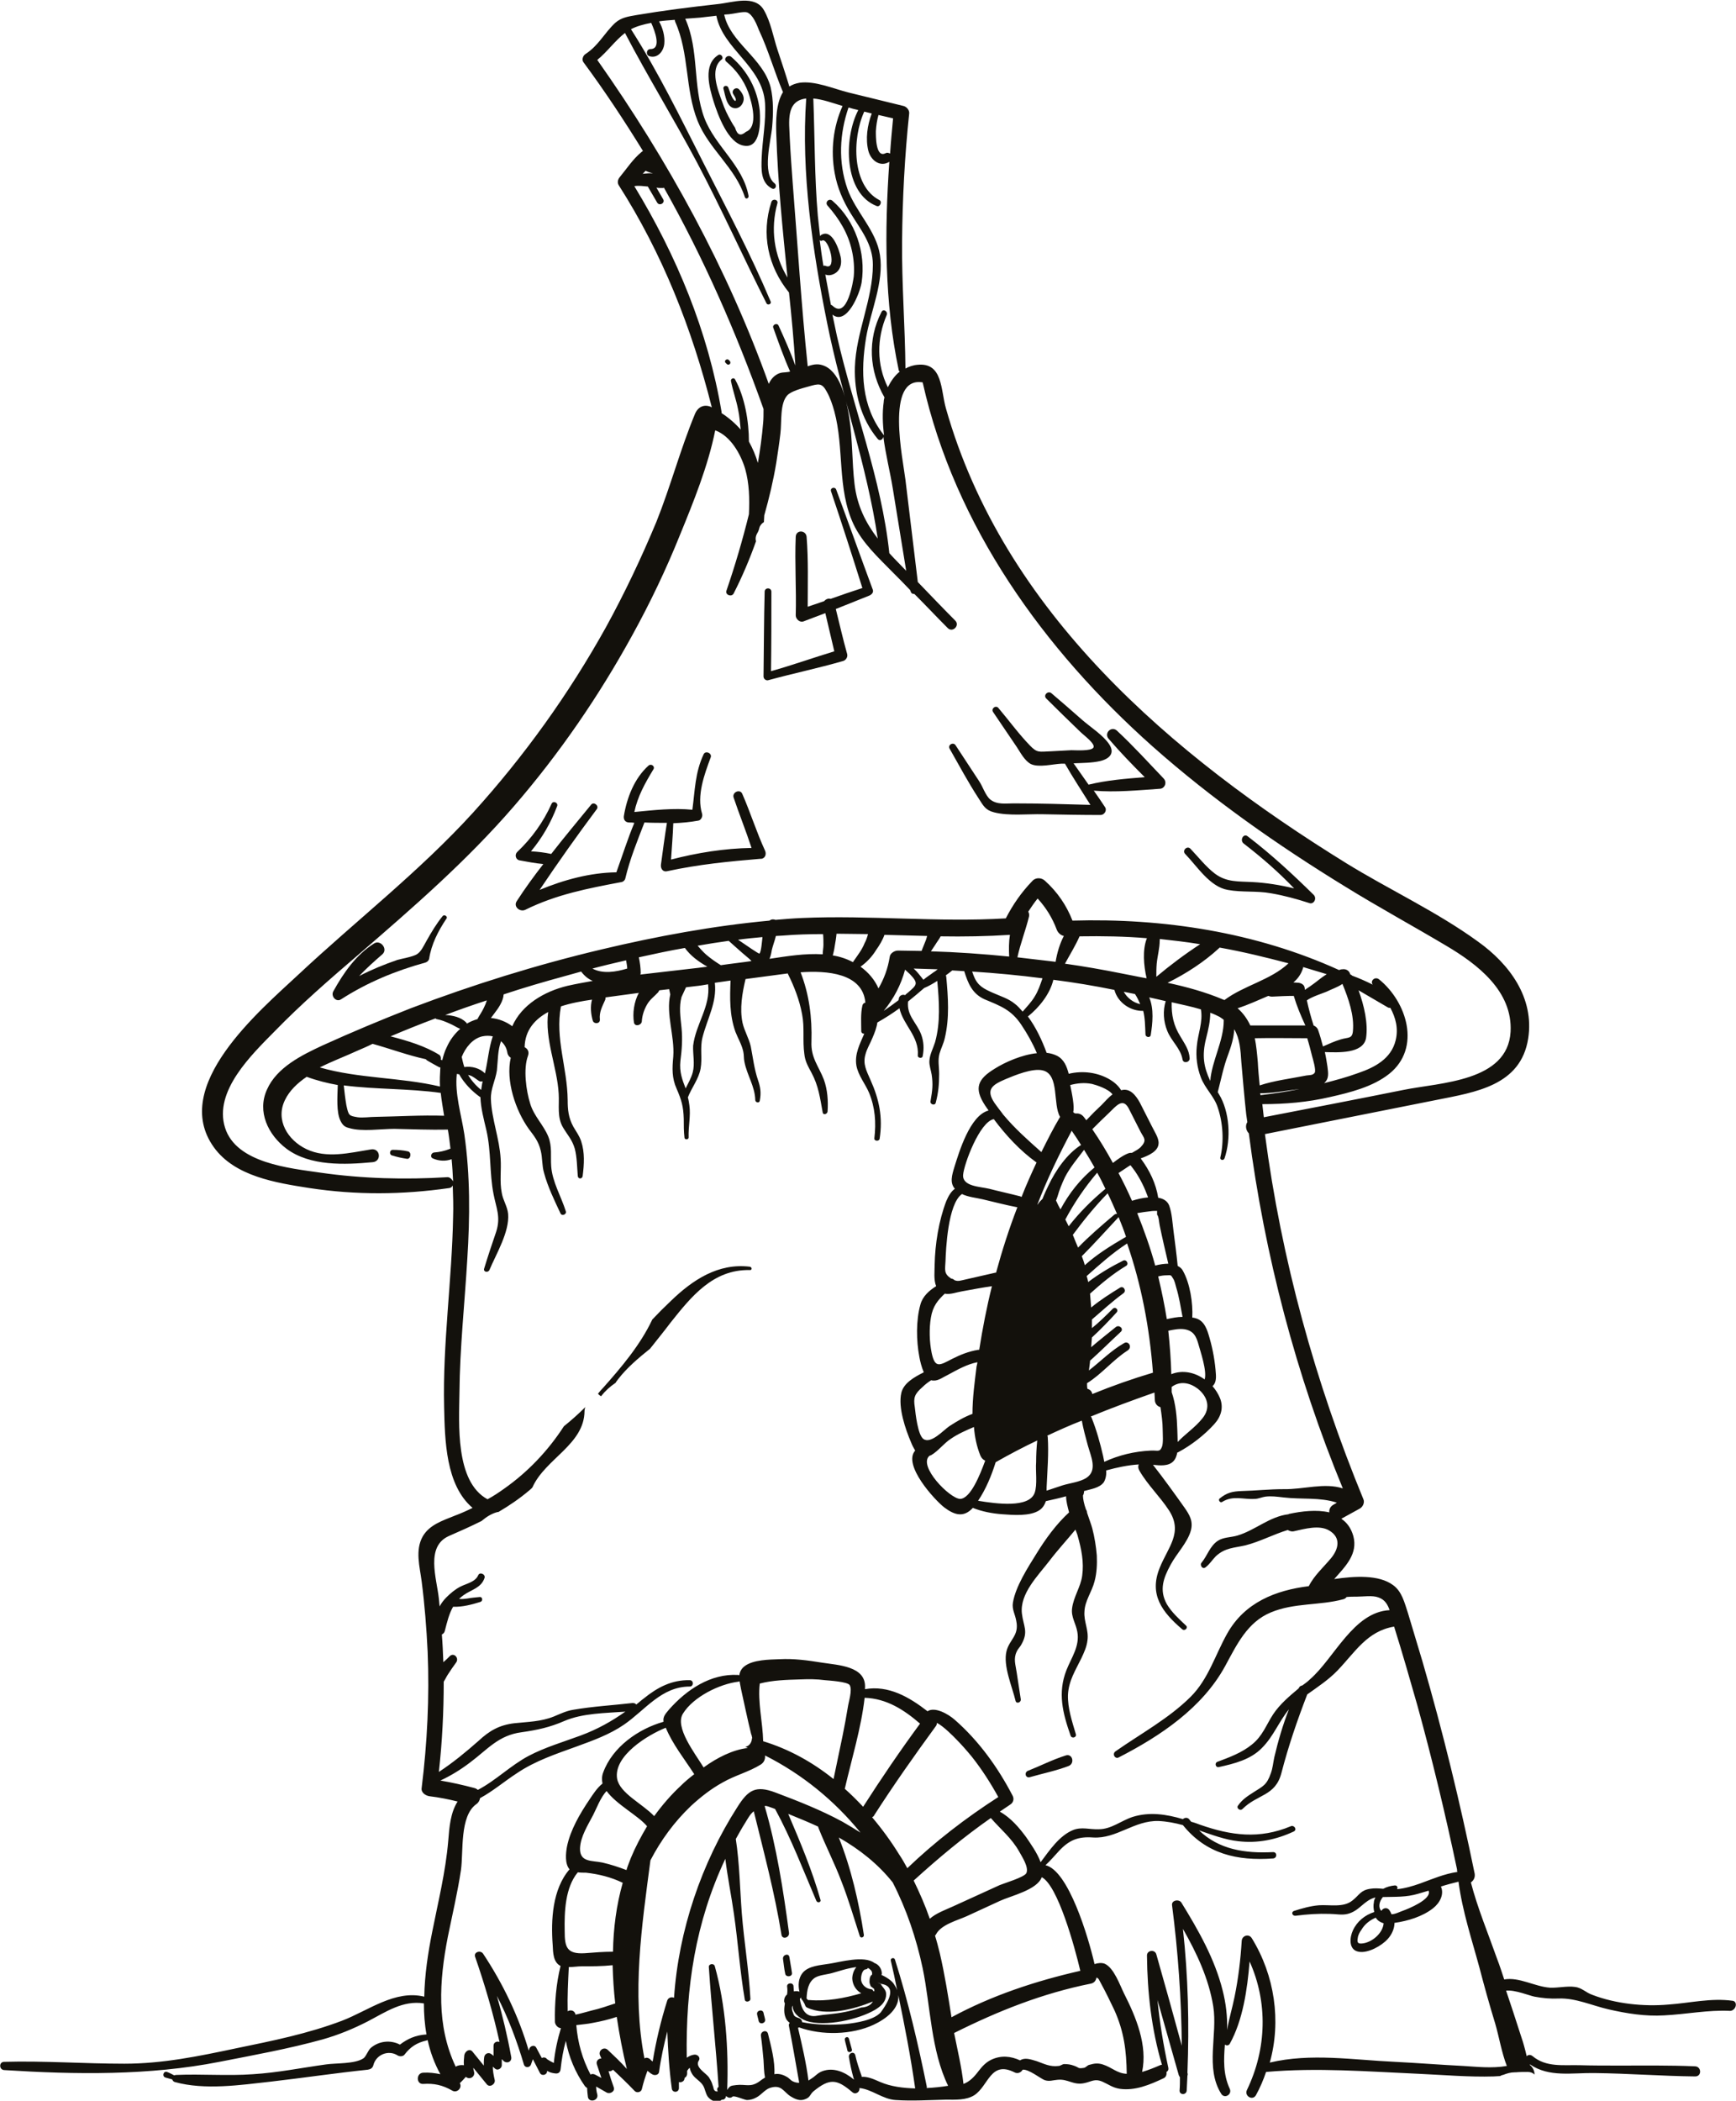 <svg xmlns="http://www.w3.org/2000/svg" viewBox="0 0 463.6 560.9"><path fill="#13110C" d="M200.2 338.2c-8.4-1-15.2 3.5-21 9.1-1.7 1.6-3.4 3.3-5 5-3.2 6.8-8.3 12.8-13.1 18.2-.5.5-1 1.1-1.4 1.6.2.3.5.5.8.7 1.1-1.4 2.4-2.6 3.9-3.6.2-.4.5-.7.7-1 2.4-3.1 5.4-5.6 8.5-8.1 1.8-2.3 3.7-4.6 5.5-7 5.5-6.9 11.3-14.2 21.1-14 .7.1.7-.8 0-.9zM210.8 522.5c-.2-1.1-1.8-.6-1.7.5.2 1.3.3 2.7.6 4 .2 1 1.9.8 1.8-.2-.2-1.5-.5-2.9-.7-4.3zM227.5 547.2c-.3-1-.5-1.9-.8-2.9-.2-.7-1.2-.4-1.1.3.2 1 .5 1.9.7 2.9.2.7 1.4.4 1.2-.3zM204.3 539.1c-.1-.6-.3-1.1-.4-1.7-.3-1.1-2-.6-1.7.5.1.6.3 1.1.4 1.7.3 1.1 2 .6 1.7-.5z"/><path fill="#13110C" d="M462.7 534.2c-5.8-.8-11.4.6-17.1 1-6.6.6-14.2-.2-20.4-2.6-1.7-.6-2.8-1.9-4.6-2.1-2.1-.3-4.5.3-6.7.2-4.1-.3-8.2-2.9-12.2-2.2-.6-1.8-1.2-3.7-1.9-5.5-2.4-6.8-5.2-13.5-7-20.4.7-.5 1.2-1.3 1-2.4-3.9-19-8.5-37.9-13.9-56.5-1.3-4.3-2.6-8.7-3.9-13-.9-2.7-1.6-5.8-4-7.5-3.8-2.8-10.2-2.4-15.7-1.6 3-3.4 6.4-6.7 5.1-11.5-.6-2.1-1.7-3.6-3.2-4.6 1.6-.9 3.3-1.8 4.9-2.7.8-.4 1.4-1.6 1-2.5-12.9-31.3-21.9-64-26.3-97.5 15.2-3 30.5-6.1 45.7-9.1 10.5-2.1 22.6-3.8 24.6-16.4 1.7-10.9-5-19.9-13.4-25.9-11-8-23.8-13.9-35.3-21-46.4-28.7-91.4-67-106.8-121.4-1.4-4.9-.8-12.3-7.6-11.6-1.2.1-2.3.5-3.2 1-.1-11.3-1-22.6-.9-33.9.1-11.4.7-22.9 1.9-34.2.1-.9-.7-1.8-1.5-2l-14.7-3.6c-4-1-9-3.2-13.1-2.6-1.1.2-1.9.5-2.7 1-1-3.3-2.1-6.6-3.2-9.9-1.1-3.4-1.8-7.4-3.6-10.5-2.4-4.2-8.4-2-12.4-1.6-7.2.8-14.4 1.7-21.5 2.9-2.2.4-4.1.6-5.8 2.1-2.9 2.7-4.4 6-7.9 8.3-.7.4-1.1 1.5-.6 2.2 5.7 7.7 10.9 15.6 15.9 23.7-.1.1-.3.2-.4.3-2.3 1.9-3.9 4.4-5.8 6.7-.5.6-.7 1.4-.3 2.1 11.7 18.3 19.6 38.4 24.9 59.4 0 0-.1 0-.1-.1-1.9-.9-3.6-.1-4.4 1.8-3.9 9.4-6.5 19.3-10.3 28.8-4 9.6-8.5 19.1-13.5 28.2-9.9 17.8-21.8 34.4-35.5 49.5-14.3 15.7-31.1 28.7-46.6 43.2-10.4 9.7-34.3 29.8-22.6 46.1 5.6 7.8 16.6 9.5 25.5 10.9 12.5 1.9 24.9 1.8 37.4 0 .5-.1.7-.3.9-.7.1 2.8.2 5.6.1 8.4-.3 16.9-2.8 33.8-2.4 50.7.2 8.9.4 20.9 7.6 27-1.6.8-3.2 1.5-4.8 2.1-3.2 1.3-6.7 2.4-8.5 5.5-2.1 3.7-.8 8.1-.3 12 .8 6.2 1.3 12.5 1.6 18.8.5 12.2-.1 24.3-1.6 36.4-.2 1.3 1.2 2.1 2.2 2.2 2.5.3 5 .8 7.4 1.4-1.9 3-2.2 6.7-2.5 10.5-.7 8.3-2.7 16.3-4.3 24.4-1.1 5.5-2 11.4-2.1 17.2-7.8-1.9-14.9 3.7-21.9 6.4-9.2 3.5-18.7 5.4-28.4 7.4-9.9 2.1-19.6 4.1-29.8 4.1-10.7 0-21.4-.8-32.1-.5-1.4 0-1.4 2.1 0 2.2 19 1.2 38.7 1.5 57.5-2.2 9.2-1.8 18.6-3.5 27.6-6 4.2-1.2 8.1-2.8 12-4.8 4.8-2.5 9.4-5.7 15-4.8 0 2.8.2 5.6.7 8.3h-.2c-2.7.2-4.8 1.1-6.9 2.7-2.5-1.3-5.6-1-7.8.9-.7.6-1.3 2.4-2 2.8-2.3 1.5-7.3 1.2-10 1.6-6.5.9-12.9 2.2-19.4 2.6-6.9.5-13.7-.1-20.6.2-.2 0-.3.1-.5.1-.6-.3-1.3-.7-1.9-.9-1-.3-1.4 1.2-.4 1.5.6.2 1.2.3 1.8.5.1.3.3.6.7.7 8 2.2 17.4.8 25.5-.1 8.7-1 17.4-2.3 26-3.2.7-.1 1.3-.4 1.5-1.2.7-2.8 4-4.2 6.5-2.6.5.3 1.4.3 1.8-.2 1.6-2.1 3.3-3.2 5.9-3.8.1 0 .2-.1.3-.1.7 3.2 1.8 6.2 3.4 9.1-1.5-.3-3-.5-4.6-.4-1.9.1-1.9 3.1 0 3 2.9-.2 5.2.3 7.8 1.8 1.2.7 2.7-.7 2-2 0 0 0-.1.1-.1.5-.5 1-1 1.5-1.6 1 .9 2.5 0 2.2-1.3-.1-.4-.2-.7-.2-1.1 1.2 1.5 2.4 2.9 3.6 4.4.8 1 2.4-.1 2.1-1.2-.3-1.3-.5-2.4-.5-3.5.2.2.5.4.7.6.7.5 1.7-.2 1.7-1v-1.6c.2.1.3.3.5.5 1 .8 2.3.1 2-1.2-1-5.5-2.3-10.9-3.8-16.2 3 5.8 5.3 11.9 7.2 18.3.3 1 1.6.9 1.9 0 .2-.5.3-.9.5-1.4l1.9 3.7c.5.9 1.9.5 1.9-.5v-.1c.6.4 1.3.6 2.2.7.8.1 1.3-.3 1.4-1.1.3-2.7.7-5.1 1.4-7.6.8 4.3 2.5 8.4 5.1 12.1.2.2.4.4.6.5 0 .8.1 1.5.2 2.4.3 1.6 2.9 1 2.5-.7-.2-.7-.3-1.4-.3-2.1.9.5 1.9 1.1 2.8 1.6.9.5 2.3-.3 1.9-1.4-.5-1.4-1-2.9-1.4-4.3.5.1.9-.1 1.2-.4 2 1.9 3.9 3.7 5.8 5.7.6.6 1.7.3 1.9-.5.4-1.7.9-3.3 1.5-4.9.4.3.8.7 1.4 1 .6.3 1.6.1 1.7-.7.5-3.7 1.3-7.3 2.2-10.8.2 5.1.5 10.2 1.2 15.2.1 1.2 1.8 1.2 1.9 0v-1.7c.6.2 1.5-.2 1.5-1v-.1c.4-.2.7-.6.7-1.2v-.7c.2-.3.4-.6.7-.8.1.7.4 1.3.8 1.9.8 1.1 2.1 1.7 2.8 2.9.5.9.6 2 1.2 2.9.8 1 2.3 1.8 3.5 1 .1-.1.2-.1.2-.2.5.1 1.1-.2 1.2-1 .4.5 1.2.7 1.7.2.5-.4 3.2.9 3.9.9.9 0 1.8-.3 2.5-.7 1.2-.6 2.2-2 3.5-2.5 3.2-1.1 3.7 1 5.6 2.2 1.3.8 2.6 1.4 4.1.7 1.2-.5 1.1-1.2 2-2 4.4-3.6 6.3-3.3 10.4.2.9.8 2.1-.1 1.9-1.1 3.3.3 6.2 3 9.7 3.2 4.4.3 9 0 13.4-.1 2.5 0 5.4.2 7.6-1.2 3.8-2.5 4.3-9.3 10.7-6.1.9.5 1.8 0 2.2-.7 1.6-.2 4.8 2.4 5.9 2.8 1.3.4 2.1 0 3.4-.1 2.8-.3 4.2 1.5 7.1.9 2-.4 2.8-1.3 4.9-.4 1.6.7 2.7 1.6 4.6 1.9 4.1.6 8.1-1.1 11.7-2.8.7-.3.9-1 .8-1.7.4-.2.6-.6.5-1.1-1.3-6-2.3-12-2.9-18.1l5.7 20.1c.1.2.2.4.3.5 0 1.2 0 2.4-.1 3.6 0 1.2 1.8 1.2 1.9 0 .1-1.3.1-2.7.2-4 .1-.2.1-.5 0-.8.5-12.9.2-25.6-1.2-38.4 3.7 6.5 6.9 13.3 8.1 20.7 1.2 7.6-2.2 16.4 2.1 23.3.9 1.5 3 .2 2.3-1.3-1.8-3.9-1.6-7.8-1.3-11.8.4.3 1 .3 1.3-.2 3.5-6.3 4.7-14.5 5.3-22 4.9 10.9 4.6 23.3-.7 34.3-.8 1.6 1.5 3 2.4 1.4 1.1-2 2-4.1 2.7-6.2 13.7-1.2 27.2-.1 40.8.5 6.6.3 13.4.9 20 .7.6 0 1.1-.1 1.7-.1.1 0 .1-.1.2-.1.2-.1.4-.2.6-.2 1-.4 2-.7 3.1-.7h.3c1-.1 2.1-.1 3.2-.1.8 0 1.4.3 1.8.7 0-1-.5-2-1.3-2.6l.1-.1c5.1 3.5 11.2 2.2 17.2 2.3 9 .1 17.9.8 26.9.9 1.8 0 1.7-2.6 0-2.7-7-.3-14-.2-20.9-.2-3.3 0-6.6 0-10-.1-4.4-.1-8.9.6-12.5-2.4-.5-.4-1.1-.5-1.6 0-.4-1.8-1.1-4.2-1.2-4.4-.8-2.5-1.6-4.9-2.4-7.4-.6-1.9-1.3-3.8-1.9-5.7 2.3-.3 6.4 1.4 7.6 1.6 2.1.4 4.3.6 6.4.5 4.5-.2 9 1.9 13.4 2.9 4.8 1.1 9.8 1.9 14.8 1.6 6-.3 11.7-1.5 17.7-1.2 1.6-.2 2-2.5.6-2.7zM233.9 35c.1-1.5.3-2.9.7-4.3l3.9.9c-.3 3.1-.6 6.3-.8 9.4-.4-.2-.8-.3-1.2-.1-2.7 1.4-2.6-4.7-2.6-5.9zm-7.3-6.3c.2.1.5.1.7.2.6.2 1.3.3 1.9.5-4 7.7-3.8 22.2 4.9 25.6.9.4 1.6-1.2.7-1.6-7.3-3.8-7.3-16.4-4-23.6.7.2 1.3.3 2 .5-1.2 3.2-1.7 6.8-.9 10 .7 2.6 3.2 4.4 5.6 2.9-1.3 18.5-1.3 37.7 2.5 55.6 0 .2.1.3.3.4-1.4 1.1-2.4 2.6-3.2 4.2-3-6-3-13-.3-19.3.4-.9-.9-1.8-1.4-.8-3.8 7.4-3.3 15.7.8 22.8-.1.4-.2.8-.2 1.2-.4 2.9-.3 5.9.1 9 0-.1-.1-.2-.2-.3-5.9-7.6-6.1-16.8-4.6-25.9 1.2-7 4.8-14.8 3.7-22-1-6.6-6.5-11.5-8.7-17.7-2.5-7.2-2.1-14.7.3-21.7zm-1.6-.4c-2.5 5.6-3.2 11.8-2.1 17.9.7 3.9 2.2 7.4 4.3 10.8 2.7 4.4 5.9 8.2 5.9 13.7 0 9.2-4.5 18-4.8 27.3-.2 6.9 1.6 13.8 6.1 19.2.6.7 1.4.1 1.5-.6.6 4.7 1.8 9.4 2.5 13.7 1.2 7.4 2.4 14.8 3.6 22.1-1.1-1.1-2.1-2.2-3.2-3.3-.5-.5-.9-1-1.3-1.4-2.1-19.8-9.6-38.7-14-58l-1.2-5.7c3.8 3 7.3-5.5 7.8-8.6 1.2-8-1.7-16.5-7.8-21.8-.9-.8-2.1.4-1.3 1.3 3.1 3.5 5.5 7.4 6.5 12 .5 2.2.7 4.6.5 6.9-.1.9-1.7 11.7-5.7 7.8-.1-.1-.3-.2-.4-.2l-1.5-8.1c1 .4 2.1.1 3-.6 1.2-1 1.4-2.6 1.1-4.1-.4-1.9-2.3-7.8-5.3-5.8-.1.1-.2.2-.2.3-.2-1.8-.4-3.6-.6-5.5-.9-10.4-.8-20.8-1.2-31.3 2.4.2 5.2 1.2 7.8 2zM219.9 71c-.4-2.3-.7-4.6-1-6.9.2.2.4.3.7.1 1.7-.7 4.1 8.1.9 6.8-.2-.1-.4-.1-.6 0zm-4.6-44.7c-1.4 19.8 1.7 40.7 5.6 60 3.9 19.4 10.6 37.9 13.5 57.5-3.2-4.2-5.5-8.7-6.2-14.6-.7-5.9-.5-11.8-1.4-17.7-.7-4.2-2.1-11.6-6.4-13.7-1.7-.8-3-.6-4.7 0-1.7-16.2-2.7-32.5-4-48.8-.3-4.1-.6-8.1-.8-12.2-.1-4-1.2-9.9 4.4-10.5zM159.5 16c2.7-2.2 4.7-5.1 7.4-7.2 6.1 11.7 13.1 23 19.3 34.7 6.5 12.3 12.2 25 18.5 37.5.3.6 1.4.2 1.1-.5-5.3-12.6-11.7-24.7-17.9-36.9-6.1-12-12.1-24.4-19.4-35.8 1.5-.8 3.4-1.3 5.4-1.7 1 2.2 2.8 7-.2 7-1.1 0-1.3 1.6-.3 1.9 2.2.7 3.8-1.3 4-3.3.2-2-.4-4.2-1.4-6 1.4-.2 2.8-.3 4.2-.4 0 .2.1.3.1.5 3.8 8.4 2.6 18 6 26.5 3 7.5 10.1 12.5 12.6 20.3.2.7 1.1.4 1-.3-1.5-8.2-8.9-13.2-11.8-20.8-3.2-8.6-1.3-18-5.1-26.5 1.4-.1 2.8-.2 4-.3 1.4-.2 2.9-.3 4.3-.5 1.8 9 12.3 13.4 13 23.3.3 4.9-.7 9.8-.9 14.6-.1 3.1-.3 6.6 2.7 8.2.9.5 1.5-.7.8-1.3-3.5-2.7-1-11.5-.7-15.1.3-3.5.4-7.1-.4-10.6-2-7.8-10.8-11.9-12.4-19.4.4 0 .9-.1 1.3-.1 1.2-.1 3.8-.8 4.8-.5 1.6.6 2.6 3.3 3.2 4.8 2.5 5.3 4.1 11.1 6.4 16.5-1.9 3-1.9 7.7-1.8 11 .4 12.9 1.7 25.7 3 38.5-3.6-5.9-4.6-13-2.7-19.8.3-1-1.2-1.4-1.6-.4-2.8 8.6-.9 17.3 4.7 24.2.7 6.5 1.3 13 1.7 19.5-1.3-3.6-2.9-7.2-4.5-10.7-.4-.8-1.7-.2-1.4.6 1.4 3.9 2.8 7.9 4.5 11.7-.1 0-.3.1-.4.1-1.1.2-1.9 0-3 .6s-1.8 1.5-2.3 2.6c-11-30.7-26.9-59.7-45.8-86.5zm12.9 29.6c.6.3 1.3.5 2 .7h.1c-1-.1-1.9 0-2.9.1.3-.2.5-.5.8-.8zm-3 4.1c1.2-.2 2.4 0 3.6.1l2.5 4.3c.6 1 2.2.1 1.6-.9-.6-1-1.2-2.1-1.8-3.1.5.1 1.1.1 1.6.1.2 0 .3 0 .4-.1 10.6 18.8 19.3 38.6 26.6 59.1v.1c0 1.3 0 2.6-.1 3.6-.3 3.6-.8 7.2-1.4 10.7-.6-2-1.4-3.9-2.4-5.7 0-5.4-1.1-11.9-3.7-16.6-.3-.6-1.2-.2-1.1.4.5 2.6 1.4 5 1.9 7.6.4 1.8.5 3.6.7 5.4-1.4-1.6-3.1-3.1-5.1-4.4v-.3c-3.6-21.5-12-41.7-23.3-60.3zm-49.9 264.6c-11.3.7-22.7.4-33.9-1.2-8.2-1.2-22.5-2.5-25.5-12-3.1-9.8 7.2-19.6 13.3-25.8 7-7.2 14.6-13.8 22.3-20.4 14.6-12.6 29-25.1 41.6-39.7 12.1-14 22.6-29.3 31.5-45.5 4.8-8.7 9.1-17.7 12.8-26.9 3.6-8.8 7.5-18.4 9.4-27.9 4.1 1.5 6.8 6.3 8 10.3 1.1 3.9 1.2 8 1 12.1-1.7 6.9-3.7 13.7-6 20.4-.4 1.1 1.3 1.8 1.9.8 2.3-4.5 4.3-9.2 6-14-.2-.6-.1-1.3.2-1.9.4-.7.5-.9.7-1.7.2-.7.7-1.2 1.2-1.5 0-.6.1-1.2.1-1.8 1.3-4.6 2.4-9.2 3.2-14 .4-2.6.8-5.2 1.1-7.8.4-3.1-.2-8.1 1.9-10.3 1.1-1.1 3.8-1.8 5.6-2.3 2.8-.8 3.6-1 4.9 1.4.9 1.6 1.5 3.4 2 5.2 2.7 9.9.7 20.6 5.1 30.1 2.4 5.1 6.6 8.9 10.5 12.9 1.6 1.6 3.2 3.2 4.7 4.8 0 .1 0 .2.1.3.1.5.5.7 1 .7 3 3 5.9 6.1 8.9 9.1 1.3 1.3 3.3-.7 2-2-3.4-3.4-6.7-6.9-10-10.3l-3.3-27.3c-.6-5.1-5.5-27.7 4.6-26 8.6 38.4 32.4 71.4 61.4 97.2 15.9 14.1 33.3 26.3 51.4 37.4 8.9 5.5 18.1 10.5 27 15.8 8.3 4.9 17.8 12.1 17.2 23-.8 13.3-18.7 13.5-28.6 15.5-12.4 2.5-24.9 4.9-37.3 7.3-.1-1.2-.3-2.4-.4-3.5 6.1 0 12.1-.5 18.1-1.9 5.3-1.2 11.4-2.7 15.8-6.2 8.6-6.9 4.7-19.2-2.7-25.2-1.1-.9-2.5.4-1.7 1.4-1.8-.9-3.6-1.7-5.5-2.4-.2-.2-.3-.3-.5-.3-.2-.9-1-1.6-2.2-1.4-.3 0-.5.1-.8.2-22.2-10.1-46.9-13.9-71.2-13.2-1.6-4.1-4-7.6-7.3-10.6-.9-.9-2.5-1-3.4 0-2.9 3-5.2 6.3-7.1 10-18.1 1.1-36.3-.9-54.4-.1-2.4.1-4.8.3-7.1.5-.5-.2-1.1-.2-1.6.2-15.1 1.4-30.2 4.2-44.9 7.7-17.3 4.1-34.3 9.4-50.9 15.7-7.9 3.1-15.8 6.4-23.5 9.9-5.6 2.6-12.3 5.9-14.9 11.8-2.7 5.9.3 12.1 5.2 15.8 6.3 4.7 15.6 4.3 23 3.6 2.5-.2 2.1-3.9-.5-3.4-5.6.9-11.8 2.5-17.2-.1-5-2.4-8.3-7.8-5.7-13.1 1.2-2.5 3.3-4.5 5.8-6.2 2.7 1 5.5 1.7 8.3 2.2-.1 3.2-.4 7.2.7 9.5.6 1.2 1.1 1.7 2.4 2 3.4 1 8.4.2 12 .2 4.8.1 9.5.3 14.3.2.3 1.7.5 3.4.7 5.1-.1 0-.2 0-.3.1-1.3.5-2.6.8-4 .9-.8 0-1.3 1.2-.4 1.6 1.6.7 3.4.8 5 .2.2 2 .3 3.9.4 5.9-.5-.8-1-1.1-1.5-1.1zm207.2-47.4c-4.7-2-9.8-3.4-14.9-4.5 4.9-2.4 9.8-5.6 13.7-9.2l.2-.2c6.2 1.1 12.3 2.6 18.4 4.2-4.8 4.5-11.9 5.9-17.1 9.8-.1 0-.2-.1-.3-.1zm.1 5.4v.2c0 5.4-3.2 10.8-3.6 16.1-1.7-3.6-2.3-6.7-1.1-11.4.6-2.4 1.1-4.5 1.1-6.8.9.3 1.7.7 2.5 1.1.4.3.8.5 1.1.8zm-17.1-21.6c3.6.4 7.2.8 10.8 1.4-4 2.6-8 5.6-11.7 8.7 0-1.2 0-2.3.1-3.5.2-2.1.8-4.1.8-6.2.1-.2 0-.3 0-.4zm29 15.2c.3.1.6.2 1 .2 1.9-.1 3.8-.2 5.8-.2.8 2.7 1.9 5.3 3.1 7.9h-14.7c-.8-1.7-1.9-3.3-3.4-4.6 2.8-.9 5.6-2.2 8.2-3.3zm24.1-1.5c2.6 1.5 5.1 3 7.7 4.5.3.2.5.2.8.2 1.4 2.6 2.2 5.5 1.4 8.7-1.2 4.9-5.6 7.2-10 8.7-3 1.1-6 1.9-9.1 2.7 1.4-1.2 1.1-2.7.9-4.4-.2-1.3-.4-2.6-.7-3.9 3.5.1 10.2.5 11-3.7.6-3.9-.5-8.7-2-12.8zm-1.5 10.9c-.2 2.1-1.2 1.6-3.2 2.2-1.7.5-3.2 1.2-4.8 1.9-.4-1.5-.8-3-1.3-4.4-.2-.6-.7-1-1.2-1.2-.7-2.2-1.3-4.4-1.8-6.7 1.1-.9 4.5-2 5.2-2.3 1.4-.7 3-1.2 4.3-2.1 1.6 3.9 3.2 8.4 2.8 12.6zm-11.1-12.2c-.5.4-1.1.7-1.7 1.2 0-.2-.1-.4-.1-.6-.1-.8-.9-1.2-1.6-1.3-.5 0-1-.1-1.4-.1 1.1-.9 2-2.1 2.5-3.6.1-.2.1-.3.1-.5 2.1.6 4.2 1.3 6.3 1.9-1.6 1-2.9 2.2-4.1 3zm-1.1 14.1c.5 1.6.9 3.2 1.3 4.8.2.7 1.1 3.7.7 4.4-.5.8-1.6.6-2.5.8-4 .8-8.3 1.3-12.2 2.6-.2-2.1-.4-4.1-.5-6.2-.2-2.3-.4-4.4-.8-6.4 4.6-.1 9.3 0 14 0zm-2.3 13.6h.1c-3.4.7-6.9 1.2-10.3 1.6 0-.2 0-.3-.1-.5 3.5 0 6.9-.7 10.3-1.1zm-40.6-29.6c-2.3-.4-4.5-.9-6.7-1.3-5-1-10.1-1.9-15.1-2.6 1.3-2.4 2.8-4.8 3.9-7.3 6.1-.1 12.1 0 18 .5 0 .1-.1.1-.1.2-1.1 3-.8 7 0 10.5zm-1.7 6.9c-1.9-.4-3.5-1.7-4.4-3.3l3 .6c.6.9 1 1.8 1.4 2.7zm-64.6-1c-1.3 1-2.6 1.9-3.9 2.8 2.7-3.3 4.6-6.9 5.7-11 .4.4.9.8 1.3 1.2 2.4 2.5 1.8 2.9-.5 4.9-.3.2-.6.5-.8.7-.7-.3-1.7.1-1.7 1.2-.1.1-.1.2-.1.2zm-5.9-13.5c.8-1.1 1.7-2.6 2.2-4l11.4.3c-.1.3-.2.7-.3 1l-1.2 3c-2.1 0-4.2-.1-6.3-.1-.9 0-2.1.7-2.2 1.7-.5 3.1-1.5 5.8-3 8.4-1-2.3-2.7-4.3-4.8-5.8 1.7-1.2 3.1-2.7 4.2-4.5zm-6.1 3.1c-.1.1-.1.2-.1.2-1.7-.9-3.5-1.5-5.4-1.8.2-.8.4-1.6.5-2.4.2-1.1.4-2.3.5-3.4 2.8 0 5.6.1 8.4.1-.2.8-.5 1.7-.9 2.4-.7 1.8-1.9 3.3-3 4.9zm16.1 1.9c2.1.1 4.2.1 6.4.2-.4.3-.7.6-1.1.8-.9.7-1.9 1.3-2.7 2-.8-1-1.6-2.1-2.6-3zm4.6-4.6l1.2-1.8c.4-.7 1-1.4 1.4-2.2 6.2.1 12.3 0 18.5-.4-.3 1.9-.3 3.9-.2 5.8-7-.7-14-1.2-20.9-1.4zm29.8 7.2c-.6 1.7-1.1 3.3-2.1 4.9-.9 1.5-2.1 2.7-3.2 4-.7-.8-1.3-1.5-2.1-2.1-1.7-1.4-3.8-2-5.8-2.9-2.5-1.1-4.1-1.9-5.1-4.4-.2-.4-.3-.9-.5-1.3 6.3.4 12.6 1 18.8 1.8zm-6.7-5.6c.8-3.7 2.2-7.2 3.1-10.9.1-.5 0-.9-.2-1.3.8-1.2 1.6-2.4 2.5-3.5 2.2 2.4 3.9 5.1 5.1 8.3.3.8 1 1.5 1.9 1.7-1.1 2.1-1.8 4.5-2.2 6.9l-10.2-1.2zm-51.8-3.3c0 .8-.2 1.7-.2 2.5-4.7-.3-9.5.5-14.2 1.2.3-.7.5-1.6.6-2.3.3-1.3.8-2.5 1.1-3.8.6 0 1.2-.1 1.8-.1 3.6-.3 7.2-.4 10.8-.4.1.9.1 1.9.1 2.9zm-34.9 34c-.4 1.5-1.2 2.9-1.9 4.3-.9-2.3-1.7-4.4-1.4-7.3.4-3.1.6-5.8.3-8.9-.3-2.9-.7-5.6 0-8.2.4-.9.8-1.7 1.2-2.6.8-.1 1.7-.2 2.5-.3 1.1-.1 2.3-.3 3.4-.5.7 5.9-3.3 10.6-4 16.4-.1 2.3.5 4.8-.1 7.1zm-14.4-30.7c4.1-.9 8.2-1.8 12.3-2.5 1.5 2.1 3.7 3.7 6 5-1.1.1-2.1.3-3.2.4-4.9.6-9.8 1.1-14.7 1.7 0-.1.1-.2.1-.3 0-1.5-.2-2.9-.5-4.3zm18-.7c-.8-.7-1.6-1.6-2.3-2.4 2.8-.5 5.5-.9 8.3-1.3 1.6 1.4 3.2 2.9 4.9 4.3.4.3.8.7 1.2 1.1-2.7.4-5.5.7-8.2 1.1-1.3-.8-2.6-1.7-3.9-2.8zm8.5-4c2.2-.3 4.3-.5 6.5-.7v.2c-.1.7-.3 3.8-.8 4.2-.2.1-3.5-2.2-5.7-3.7zm-73.1 34c-.3-.9-.5-1.8-.7-2.7 1-2.5 2.9-4.9 5.5-5.5 1-.2 1.9-.2 2.8 0-1.1 3.2-1.3 6.6-2.1 9.9-1.3-1.4-3.6-2-5.5-1.7zm4.9 3.8c-.2.8-.3 1.6-.4 2.3-1.4-1.1-2.6-2.5-3.5-4 .1 0 .2.1.4.1 1 .3 1.7 1 2.5 1.5.3.2.7.2 1 .1zm-10-17.7c3.7-1.4 7.4-2.7 11.1-3.9-.2.7-.5 1.4-.8 2-.5 1.1-1.2 2-1.7 3-1 .3-2 .7-2.8 1.2-.1-.1-.1-.2-.2-.3-1.4-1.4-3.5-1.9-5.6-2zm12.2.8l.9-1.2c1.1-1.4 2.4-3.3 2.5-5.1 5.4-1.8 10.9-3.4 16.4-4.9 1.4-.4 2.8-.8 4.3-1.2.9 1.2 1.9 2 3.1 2.5-2.2.4-4.5.8-6.7 1.3-6.3 1.5-12.3 5.1-14.8 10.8-1.6-1.2-3.6-2-5.7-2.2zm27.1-13.2c3-.8 6-1.5 9-2.2.1.7.3 1.5.3 2.2-3 .9-6.5 1.5-9.3 0zm-40.7 31.5c-10.6-2.5-21.7-2.1-32.1-5.1 3.4-1.7 7.1-3.1 9.9-4.4 1.4-.6 2.8-1.2 4.2-1.9 4.7 1.3 9.5 3.1 14.2 4.1l.3.3c1 .6 2.1 1.2 3.2 1.8.2.1.3.1.4.1-.1 1.7-.2 3.4-.1 5.1zm.2 1.7c.2 2 .6 4.1.9 6.1-6.1-.2-12.3.2-18.4.3-1.4 0-3.3.3-4.7.1-2.3-.4-2.4-.4-3-3.2-.3-1.7-.5-3.5-.7-5.3 8.6 1.1 17.3.8 25.9 2zm1.6-12.2c-.6 1.2-.9 2.3-1.2 3.5-.1-.1-.3-.1-.4-.2.1-.4 0-.9-.3-1.2-3.8-2.4-8.5-3.8-13.1-5 4-1.7 8-3.3 12-4.8.1.1.2.2.3.2 1.2.2 2.4.7 3.5 1.2 1 .4 1.8 1 2.8 1.4-1.6 1.4-2.8 3.1-3.6 4.9zm-1.7 195.8c2.8-1.3 5.4-2.9 7.9-4.8 4.7-3.5 7.6-7.3 13.8-8.1 4.2-.6 7.5-1.3 11.4-3 4.9-2.1 10.9-2.1 16.3-2.5-3.7 2.6-7.4 4.7-12 6.4-4.6 1.7-9.4 3.1-13.8 5.4-4.9 2.6-8.8 6.6-13.6 9.1-.2-.2-.5-.4-.9-.5-3-.8-6.1-1.5-9.1-2zm33.2 40.2c-.1-5.1.1-11.6 3.5-15.7.7.1 1.5.1 2.2.1 3.5.4 6.7 1.2 9.8 2.7-1.7 6-2.5 12.2-2.6 18.4-2.5 0-5 .2-7.5.4-4.9.3-5.4-1.7-5.4-5.9zm.8 21.4c-.1-3.9.1-7.9.3-11.8 1.2 0 2.4-.2 3.3-.2 2.8 0 5.6 0 8.4-.3.1 3.4.3 6.8.7 10.2-2.1.7-4.1 1.4-6.3 1.9-1.2.3-2.8.8-4.3 1.1-.2-1.1-1.3-1.4-2.1-.9zm10.7 10.3c-1.1-1-2.7.3-2 1.6.1.2.2.5.3.7-.8 0-1.5.7-1.2 1.6l1.2 3.6c-.6-.3-1.1-.6-1.7-.9-.4-.2-.9-.2-1.2 0-2.2-4.2-3.4-8.5-3.8-13.2 1.5-.2 3-.3 4.4-.6 2.2-.4 4.3-.9 6.4-1.6.7 4.7 1.6 9.4 2.7 13.9-1.6-1.8-3.4-3.5-5.1-5.1zm6.2-51.3c-.4 1.1-.9 2.2-1.2 3.3-2.1-.8-4.2-1.5-6.4-2-2.8-.6-6.1 0-6-3.8.1-3.1 2.1-6.2 3.5-8.9.8-1.5 2-4.8 3.6-6.4 2.6 3.6 8.5 6.6 10.8 9.4-1.6 2.7-3.1 5.5-4.3 8.4zm31.2-29.3c-4.1.5-8.2 2.6-11.8 5.2-2.4-3.9-7.8-10.8-5.5-14.4 2.8-4.5 9.8-7.9 14.8-8.5.1 0 .2-.1.3-.1.1.7.3 1.4.4 2.1.9 4 1.7 8 2.7 12 .1.2.2.5.2.7 0 .1.1.3.1.4h-.1c0 1-.6 2.1-1.8 2.3.3.1.5.2.7.3zm-14.3 7c-1.3 1-2.5 2-3.5 3-2.7 2.5-5.1 5.3-7.2 8.2-3.1-3.3-9.2-6.1-9.9-10-1-6.1 8.2-11.7 13-13.6 1.8 4.4 5.1 8.5 7.6 12.4zm-5.4 59.7c-.6-.3-1.5-.1-1.8.7-1.7 5.4-3 10.8-3.9 16.3-.2-.1-.4-.3-.5-.4-.4-.5-1.2-.8-1.7-.4-3.4-17.5-.7-35.4 1.6-52.9 2.8-5.4 6.4-10.3 10.8-14.5 2.6-2.4 5.4-4.6 8.5-6.3 3.3-1.9 7-2.8 10.2-4.8.9-.6 1.2-1.5 1.1-2.4 9.9 5 18.5 12 25.5 20.6-1.6-1-3.2-2-4.8-2.9-5.7-3.1-11.8-5.5-17.9-7.8-5.3-2-7.3-.7-10.2 3.9-9.5 14.8-15.7 32.9-16.9 50.9zm62.3-34.6c-.7-1.3-1.4-2.5-2.2-3.7-2.1-3.4-4.5-6.7-7.2-9.9.2-.1.5-.3.6-.6 5.2-8.1 10.7-15.9 16.4-23.7.2-.2.3-.6.3-.9 1.8.9 4.6 3.8 4.8 4 1.6 1.6 3.1 3.3 4.5 5 2.7 3.4 5 7 7.1 10.8-8.7 5.6-16.9 11.9-24.3 19zm29.9-4.4c.7 1.3 2.6 4.1 1.9 5.7-.5 1.1-5.9 2.7-7.1 3.2-4.2 1.9-8.3 3.8-12.5 5.7-2.2 1-4.5 1.8-6.2 3.3-1.2-3.5-2.7-6.9-4.3-10.2 6.6-6 13.3-11.6 20.6-16.7 2.6 3 5.6 5.4 7.6 9zm-41.7-12c-1.6-1.7-3.2-3.3-4.9-4.8 1.8-7.8 4.4-16.3 5.3-24.3 5.9.2 10.5 3.2 14.8 6.9-5.3 7.2-10.4 14.7-15.2 22.2zm-4.1-26.5c-.4 2.5-.9 5.1-1.4 7.6-.8 3.8-1.6 7.7-2.4 11.5-5.6-4.5-11.9-8-18.8-10.1v-.1c-.1-4.8-1.5-10.5-.9-15.3 3.4-.9 7.3-1 10.7-1.1 2.3-.1 4.5-.1 6.7.2 1.1.1 6 .4 6.6 1.3.8 1.3-.3 4.5-.5 6zm8.7 100c-1.8-.8-3.4-1.5-5-1.4 0-.1 0-.3-.1-.5-.6-1.7-1.2-3.5-1.6-5.3-.3-1.1-1.8-.6-1.7.5.3 1.8.7 3.7 1.2 5.5 0 .2.1.3.2.4 0 0-.1 0-.1.1-2.4-2-5.4-3.3-8.4-2.2-1.3.5-1.7 1.2-2.8 1.9l-.9.6c-.6-4.7-1.7-9.4-2.8-14.1.1 0 .2 0 .3-.1 6.1 2.2 14.1 2 19.9-.7 3.4-1.6 6.9-4.3 6.6-7.9 1.7 8.2 3.3 16.4 4.5 24.9-3.3-.1-6.5-.5-9.3-1.7zm-5.1-23.7c-4.5 1.3-9.2 2.2-13.9 1.8h-.3l-.4-.4v-.1c.1-2 .4-4.3 2.3-5.5 1.2-.7 3.1-.8 4.5-1.2 1.2-.3 4-1.3 6.5-1.6-.7.8-1.1 2-1.1 3.1.1 1.7 1 3.1 2.4 3.9zm2.9-5.3v.3c-.5.3-.7.9-.7 1.9 0 .6.2.7.3 1.2.3.2.6.5.9.7.1.2.1.5.1.7-.1-.1-.2-.1-.3-.1-.1-.3-.3-.5-.7-.5-1.2-.2-2.2-1-2.5-2.2-.2-.7.1-3 1.2-3.1.3 0 .5-.2.6-.4.1.1.1.2.3.2l.3.3c.2.1.2.2.3.3 0 .1.1.2.1.2s0 .1.1.1v.2c-.1 0 0 .2 0 .2zm-17.4 9.1c5.1 2.4 12.5.5 17.6-1.6-.5.9-1.5 1.5-3.1 1.6-2.8 1-5.6 1.5-8.6 1.8-1.1.1-2.1.2-3.2.4-2.6.5-4.1-1.1-4.6-4.5.1-.1.2-.2.3-.4 0 .1.1.3.1.4.1.2.2.3.3.3 0 .1 0 .2.1.2.2.3.3.6.5.9.1.3.2.7.6.9zm-.1 3.6c5 1.6 13.9-.4 18.3-3 1.3-.8 2.6-1.8 2.9-3.5.3-1.8-.7-2.1-1.4-3.4-1.2-.5-1.2-.5.2 0 3.2.5 3.1 3.1-.2 7.6-1.9 2.1-6.6 2.8-9.3 3.1-3.7.3-7.9.3-11.7-.5 0-.5-.3-.9-.9-1.1-.6-.2-1-.3-1.3-.8-.1-.3-.2-.5-.3-.8 0-.1-.1-.2-.1-.3-.1-.3-.1-.6-.1-.9 0-.2.1-.4.2-.5-.1 1.7 1.5 3.3 3.7 4.1zm32.1 17.9v-.4c-2.3-11.3-5-22.9-8.5-33.9-.2-.7-1.3-.4-1.1.3.6 2.6 1.2 5.3 1.7 7.9-.2-.6-.5-1.1-.9-1.7-.5-.8-1.9-1.8-3.3-2.4 0-.1.1-.2.1-.3 0-1.3-.8-2.5-2-2.9-2.7-2.1-9.3-.2-12 .2-2.3.4-5.6.5-7.2 2.5-1.1 1.4-1.2 3.3-.8 5-.1 0-.1-.1-.2-.1-.4-.1-.9-.1-1.3 0 0-.5-.1-1-.1-1.5-.2-1-1.8-.8-1.7.2.1.7.1 1.4 0 2v.1c-.5.4-.8 1-.8 1.7 0 .3.1.5.2.7-.2 1.3-.3 2.6.2 3.8.2.6.6 1 1.1 1.4-.2.2-.3.5-.2.9 1 5 1.8 10 2.7 14.9v.2c-.5 0-1.1-.1-1.7-.4-.6-.3-1-.9-1.6-1.2-1.2-.7-2.3-.9-3.3-.7.2-3.5-.9-7.5-1.7-10.8-.3-1.2-2-.7-1.9.5.3 2.2.5 4.3.7 6.5.1 1.6.1 3.2.4 4.7-.5.3-1.1.7-1.6 1.1-2.3 1.6-3.6.6-6.1.9-1.4.2-1.6.1-2.4 1.3.4-10.8-.4-22.6-3.3-33-.2-.9-1.7-.7-1.6.2.7 10.7 1.9 21.3 2.6 32-.4.2-.5.8-.2 1.2-.7.1-1.1-.3-1.2-1.1-.1-.4-.3-.8-.4-1.2-.2-.5-.5-1-.8-1.5-.8-1.1-3.8-2.7-2.7-4.4.6-.9-.4-1.8-1.3-1.6-.7.1-1.3.4-1.9.8-.3-18.7 2.3-36.1 10.3-53.1.6 4.9 1.6 9.8 2.3 14.7 1.1 7.6 1.6 15.3 2.9 22.9.1.8 1.5.6 1.5-.2-.4-7.7-1.7-15.3-2.3-22.9-.5-6.5-.6-13.3-1.6-19.8.8-1.4 1.6-2.9 2.5-4.3.8-1.3 1.3-2.3 2.3-3.1 2.7 11 5.6 21.8 7.4 33 .2 1.3 2.2.8 2-.6-1.5-11.2-3.3-22.9-6.5-33.8.6-.1 1.1.2 2.3.6.2.1.3.1.5.2 4.3 7.9 7.5 16.3 11 24.5.3.7 1.4.4 1.1-.3-2.2-7.8-5.4-15.4-8.6-22.9 2.7 1.1 5.4 2.2 8 3.4 0 .1 0 .2.1.4 1.9 4.8 4.3 9.4 6.1 14.2 1.9 4.8 3.3 9.7 4.9 14.6.2.7 1.2.4 1.1-.3-1.3-8.6-3.4-17.8-6.7-26 5.6 3.2 10.5 7.1 14.4 12 3.7 7.2 6.3 14.9 8 22.9 2.1 10.1 2.2 22 6.8 31.4-1.8.3-3.8.5-5.7.6zm3.5-35.9c-.4-1.6-.8-3.2-1.3-4.8.1-.1.2-.2.3-.4 1.4-2.6 5.8-3.7 8.2-4.8l8.9-4.1c2.8-1.3 9.9-2.9 11.1-6.3 4.3 2.2 8.8 18.6 10.3 25-11.9 2.7-23.7 6.6-34.4 12.4-.9-5.7-1.8-11.4-3.1-17zm43.5 29.6c-1.3-.4-2.2-.3-3.6.1-.5.1-.9.7-1.4.8-1.8.3-1.2-.1-2.8-.6-.8-.3-1.6-.4-2.5-.4-.5 0-1 .5-1.5.5-2.3.3-3.9-.6-5.9-1.3-1.7-.5-3.1-1-4.4-.2-2.4-1.1-5-1.4-7.6-.2-1.5.7-2.5 1.8-3.5 3.1-1.2 1.6-2.4 2.8-4 3.4-.5-4.5-1.6-9.1-2.5-13.6 11.8-5.9 23.6-10.6 36.6-13.2.8-.2 1.3-.8 1.4-1.6.7.2.7.7 1.4 1.9 1.2 2.2 2.3 4.5 3.4 6.8 2.6 5.8 3.2 10.8 3.3 17-2.6-.1-3.9-1.7-6.4-2.5zm96.3.4c-6.1-.3-12.2-.8-18.3-1.1-11-.5-22.5-2.4-33.4.2 3.1-11.1 1.3-23.3-4.8-33.2-.8-1.3-2.6-.7-2.7.7-.3 5-.9 10-1.9 14.9-.6 3-1.5 5.9-2 8.9.1-3.6-.3-7.1-1.2-10.6-2.1-8.4-6.5-16.1-11-23.4-.6-1-2.7-.7-2.5.7 1.6 12.4 2.5 25 2.6 37.5-2.2-8.1-4.5-16.3-6.8-24.4-.4-1.4-2.5-1.1-2.5.3.1 9.9 1.2 19.7 4 29.2-.2 0-.3 0-.5.1-1.6.7-3.1 1.3-4.8 1.8 1.5-7.1-1.6-14.6-4.8-20.9-1.1-2.2-2.7-6.9-5.2-8-.8-.3-1.8-.2-2.7.1-1.7-7.4-7-25-13.1-26.4 1.3-1.2 2.4-2.5 3.6-3.8 2.7-2.9 5.1-3.9 9.1-3.6 6.3.4 11-4.6 17.5-4.4 2.2.1 4.3.5 6.5 1.1 6.2 7.7 14.5 9.6 24.1 8.9 1.1-.1 1.1-1.7 0-1.7-7.6.4-14.5-.7-19.8-5.8 3.5 1.2 6.9 2.5 10.5 2.9 5.2.6 10.1-.4 14.8-2.6 1-.5.1-1.8-.8-1.4-8.4 3.5-15.9 2.5-24.2-.4-.8-.3-1.6-.6-2.4-.8-.1-.2-.3-.3-.4-.5-.5-.8-1.4-.6-1.8-.2-4.4-1.3-8.9-2-13.4-.6-3.1 1-5.7 3.3-9.1 3.3-2.4.1-4.5-.7-6.8.2-3.7 1.5-6.3 5.4-8.7 8.6-.9-2.5-2.8-5.1-3.8-6.6-1.9-2.6-4.2-5.3-7.1-6.9.9-.6 1.8-1.2 2.8-1.9.8-.5 1.1-1.5.6-2.4-3.9-7.5-9-14.6-15.4-20.2-1.8-1.6-5.4-3.6-7.3-2.3-4.9-3.8-10.4-7-16.7-5.9v-.3c.4-5.9-7.2-6.1-11.6-6.8-3.7-.6-7.4-1.1-11.2-.9-2.7.1-7.1.1-9.4 1.9-.9.7-1.2 1.5-1.4 2.4-.1 0-.2-.1-.3-.1-7.3-.4-13.7 3.9-18.4 9.2-1.1 1.3-1.7 2-1.5 3.3-6.7 1.9-13.6 6.7-16.1 13.5-.4 1-.4 2-.2 3-1.4 1.1-2.5 2.8-3.5 4.3-2.5 3.7-5.1 8.1-6 12.6-.3 1.7-.6 4.5.7 6-4.6 5.3-5 13.6-4.5 20.2.1 2 .1 4.6 2.1 5.6-1.2 4.8-1.6 10-1.5 14.9 0 .8.8 1.7 1.6 1.7-.9 3-1.6 6.1-1.9 9.3-.6-.3-1.2-.6-1.8-1-.3-.5-1-.6-1.4-.3l-1.5-2.8c-.4-.8-1.5-.5-1.8.2-.1.2-.1.4-.2.6-2.7-9.2-6.9-17.9-12.2-25.9-.7-1-2.6-.4-2.1.9 2.6 7.5 4.8 15 6.5 22.7-.7-.3-1.6.1-1.6 1v2.7c-.2-.1-.3-.3-.5-.4-.8-.7-1.9-.2-2 .8-.1.7-.1 1.5-.1 2.2-1-1.2-2-2.5-3-3.7-.8-1-2-.1-2.2.9-.1 1-.2 1.8-.1 2.7-.8-.1-1.6 0-2.2.4-5.2-11-4.4-22.9-2.1-34.7 1.2-5.9 2.6-11.8 3.5-17.8.7-4.9-.4-14.4 4.1-17.6.6-.4.9-1 1-1.6 3.5-1.9 6.5-4.5 9.9-6.7 4.9-3.3 10.4-5.1 15.9-7.1 4.4-1.6 8.8-3.2 12.6-5.8 5.7-3.9 10-10.2 17.6-10.2 1.1 0 1.1-1.7 0-1.7-4.8-.1-8.6 1.9-12.3 4.9-.7.5-1.3 1.1-2 1.6-.2-.3-.5-.4-1-.4-5.2.6-10.6.9-15.8 1.8-1.9.3-3.5 1.1-5.2 1.8-3.5 1.4-6.9 1.4-10.6 1.8-4 .5-6.6 2-9.5 4.7-3.4 3-6.8 5.8-10.6 8.3.9-8 1.3-16.1 1.3-24.1.4-.6.7-1.3 1.1-1.9.7-1.1 1.4-2.1 2.2-3.2.9-1.2-.6-2.8-1.7-1.7-.5.5-1.1 1.1-1.7 1.6-.1-2.5-.2-5-.4-7.4.4-.2.7-.5.8-1 .6-2.3 1.1-4.5 2.2-6.4 2.4.1 5.1-.6 7.3-1.3.7-.2.6-1.4-.2-1.3-1.1.1-2.2.2-3.3.4-.8.1-1.5.2-2.2.1.4-.4.8-.7 1.2-1 2.1-1.5 4.7-1.9 5.6-4.6.3-1-1.3-1.7-1.7-.7-.8 1.8-3.1 2.2-4.7 3-1.4.7-2.7 1.8-3.8 2.9-.7.7-1.3 1.5-1.8 2.4-.1-.7-.1-1.4-.2-2.1-.6-5.5-3.6-13.9 2.7-16.7 3-1.3 5.9-2.6 8.7-4 1.3-1.1 2.7-2 4.3-2.4h.2c2.9-1.7 5.7-3.6 8.4-5.9.2-.2.5-.4.7-.7 3.4-7.6 13.8-11.4 13.9-20.3 0-.4.1-.8.2-1.1-1.8 1.8-3.7 3.5-5.7 5.1-4.2 6.5-9.6 12.2-16 16.7-1.4 1-2.9 2-4.4 2.8-8.7-4.7-7.6-20.3-7.5-28.5.1-11.9 1.4-23.8 2.1-35.7.7-11.1.8-22.2-.8-33.3-.8-5.2-2.6-10.8-2-16.1.1 0 .2.1.2.1h.4c1.4 2.5 3.5 4.6 5.6 6.1h.1c.1 3 .9 5.9 1.6 8.9 1.3 5.7.8 11.4 1.9 17 .7 3.7 2 6.1.7 10.1-1.1 3.2-2.2 6.5-3.2 9.8-.3.9 1 1.2 1.4.4 1.8-4.3 5.4-10.2 5-15-.2-2-1.4-3.7-1.7-5.6-.6-3-.1-6.1-.3-9.1-.3-5.4-2.4-10.6-2.6-15.9-.1-2.8 1.2-5 1.6-7.7.3-2.9.2-5.3 1.1-7.8.9.8 1.5 1.8 1.7 3.1.1.6.5 1.1.9 1.3-1.4 6.2 1.3 14.1 4.8 19 1.5 2 2.6 3.3 3.2 5.8.5 2 .3 4 .9 6 1 3.7 2.8 7.4 4.4 10.8.4.8 1.7.2 1.4-.6-1.2-3.9-3.6-7.8-3.9-12-.2-2.8.3-5.3-.8-8-1.3-3.1-3.8-5.4-4.8-8.7-1.1-3.5-1.9-9.3-.6-12.8.4-1.1-.1-1.9-.9-2.3.1-4.6 2.8-7.5 6.3-9.4-1 7.2 2.4 14.7 2.8 21.8.2 3.2-.5 6.3 1.2 9.1 1.2 2 2.4 3.2 3.1 5.6.6 2.3.6 4.9.8 7.3.1.9 1.2.8 1.3 0 .4-3.1.6-6.3-.4-9.3-.5-1.5-1.3-2.5-2.1-3.9-1.3-2.4-1.5-4.5-1.5-7.1-.1-8.7-3.4-16.4-1.8-25 2.7-.9 5.6-1.4 8.3-1.8-.5 1.8-.3 3.9.2 5.6.3 1 2 .9 1.9-.3-.2-2 .6-3.4 1.4-5.2.1-.2.1-.5.1-.7 3-.4 5.9-.8 8.9-1.2-1.3 2.4-1.7 5.5-1.3 7.9.2 1.2 2 .8 2.1-.3.1-1.6.6-3.1 1.4-4.5.8-1.4 2-2.2 3-3.3.1-.2.2-.4.3-.5.9-.1 1.7-.2 2.6-.3.1.5.2.9.3 1.4-1.2 5.3 1.2 11.1.8 16.6-.3 3.2-.4 5.7.9 8.6 1.3 3 1.8 4.7 1.9 8 0 1.8 0 3.4.2 5.1.1.6 1.2.5 1.1-.2-.1-2.8.6-5.7.2-8.5-.1-.7-.2-1.4-.4-2.1 1-2.6 2.9-4.9 3.4-7.7s-.2-5.5.5-8.3c1.3-5.1 3.9-9.4 3.3-14.6l4.2-.6c-.2 4.6-.3 9.2 1.3 13.7.7 1.8 1.7 3.4 2.1 5.3.2.9.1 1.8.3 2.7.7 3.6 2.8 6.5 2.9 10.2 0 .7 1.1.9 1.2.2.4-2.1.2-3.6-.5-5.6-1-3-1.3-5.8-1.9-8.9-.5-2.2-1.7-4.1-2.2-6.3-.8-3.8-.1-7.9.8-11.7 3.8-.5 7.5-1 11.3-1.5v.1c1.7 3.4 3.1 7 3.8 10.8.7 3.5.1 7 .6 10.6.2 2 1 3.3 1.9 5 1.9 3.5 2.3 6.8 3 10.6.1.8 1.2.5 1.3-.2.2-2.8 0-5.9-1-8.6-1.4-3.6-3.5-5.8-3.3-10.1.2-6.4-.6-12.6-2.9-18.5 7-.5 16.6.2 17.3 8.1-.4.1-.7.3-.8.8-.5 2.2-.3 4.6-.3 6.8 0 .5.4.7.8.7-1.2 2.8-2.6 5.4-2.1 8.5.5 2.7 2.4 4.9 3.4 7.3 1.6 3.9 1.9 7.9 1.4 12.1-.1.8 1.2.9 1.4.2.9-5.8-.1-10.6-2.5-15.9-1-2.3-2-4.1-1.3-6.6.4-1.6 1.3-3 1.9-4.5.6-1.4 1.1-2.7 1.3-4.1 2.1-1.2 4-2.4 5.9-3.8 1 4.5 5.3 7.5 4.9 12.6-.1.7 1.2.9 1.3.2.4-2 .3-3.9-.4-5.8-1.2-3.2-3.9-5-3.5-8.8 1.5-1.2 2.9-2.4 4.3-3.6 1.2-.5 2.4-1.2 3.5-1.9.5 5.5.9 11.1-.6 16.4-.5 1.6-1.4 3.2-1.5 4.9-.1 1.2.4 2.5.6 3.7.4 2.7.2 4.2-.3 7.1-.2.9 1.2 1.3 1.4.4.7-2.7.9-4.9.9-7.7 0-1.9-.4-3.6.1-5.4.4-1.4 1.1-2.7 1.4-4.1 1.3-5.4.9-10.9.4-16.4 0-.1-.1-.3-.1-.4.6-.4 1.2-.9 1.7-1.3 1.1.1 2.1.1 3.2.2 1 3.2 2.1 6 5.4 7.5 4.3 1.8 7.2 2.8 9.9 6.9 1.6 2.4 3 4.9 4.1 7.5-4 .4-8.5 2.4-11.2 4.1-4.6 2.8-5.7 5.2-2.6 9.9.3.4.6.9.9 1.3-5 1.3-7.9 11.2-9.1 15-.7 2.3-1.3 4.3.1 5.9-1 .7-1.7 1.9-2.3 3.3-2 5.2-3 11.5-3.1 17 0 1.7-.3 4 .4 5.7-1.9 1.2-3.6 2.7-4.2 4.9-1.2 4.2-1.1 9.7-.3 13.9.2 1.2.6 2.8 1.2 4.2-2.6 1.3-5.4 2.9-6 5.5-.9 3.9 1.1 9.7 2.6 13.2.3.8.7 1.5 1.1 2.2-3.4 3.8 5.2 13.2 7.8 15.2 2.8 2.1 5.2 2.7 7.6.1 2.5 1 5.2 1.5 7.9 1.7 2.8.2 7.4.6 9.9-1.1.9-.6 1.4-1.5 1.7-2.4 1.8-.4 3.6-.8 5.4-1.3 0 1.3.4 2.8.8 4.3-3.4 3.1-6.3 7.1-8.7 11-2.3 3.7-5.6 8.8-6.3 13.1-.3 1.8.6 3.1.9 4.9.8 3.9-1.8 4.9-2.6 8-1 3.9 1.5 9.5 2.4 13.3.2.9 1.5.5 1.4-.4-.4-2.4-.7-4.8-1.1-7.2-.3-2.1-.9-3.6 0-5.5.4-.9.9-1.2 1.3-2 1.9-3.4.5-4.8.1-8.2-.6-5.3 4.3-10.1 7.3-14 2.2-2.9 4.7-5.6 7-8.4.2.6.5 1.2.6 1.7 1 3.5 1.7 7 1.2 10.6-.4 3-2.3 5.6-2.7 8.7-.3 2.4 1 4 1.4 6.3.7 3.8-1.6 6.9-2.9 10.2-2.4 6.1-1 11.5 1.1 17.5.3.9 1.7.5 1.4-.4-1-3.4-2.2-6.9-2.1-10.5.2-3.8 2-6.5 3.6-9.8.7-1.5 1.4-3 1.6-4.7.4-2.8-1-5-.8-7.7.1-2.9 2-5.3 2.7-8.1.6-2.2.7-4.6.6-6.9-.2-2.4-.6-4.9-1.2-7.2-.2-.8-.8-2.4-1.4-4.2 0-.3-.1-.6-.3-.9-.5-1.4-.8-2.8-.8-3.7.2-.3.3-.8.3-1.2 1.7-.5 4.2-.8 5.3-2.4.5-.9.7-2 .6-3.1 2.9-.8 5.7-1.4 8.7-1.6-.2.5-.2 1 .2 1.7 2.2 3.8 5.5 6.9 7.9 10.6 3.8 5.9-.3 9.8-2.5 15.3-2.9 7.1.6 11.8 6 16.4.7.6 1.7-.4 1-1-1.8-1.7-3.8-3.5-5.1-5.7-2.1-3.8-.9-7 1-10.5 1.6-3 4.5-5.9 5.4-9.1.7-2.5-.3-4.2-1.7-6.2-2.7-3.8-5.5-7.7-8.4-11.4 1.9.2 4.1.4 5.4-.9.6-.6.9-1.4 1.1-2.4.1 0 .2 0 .3-.1 3.4-1.8 7-4.6 9.6-7.5 1.8-2 2.5-4.4 1.5-6.9-.5-1.2-1.2-2.3-2-3.2.8-.7 1-1.8.9-3.2-.2-3.2-.8-6.6-1.7-9.7-.6-2.1-1.3-4.5-3.6-5.2-.3-.1-.7-.2-1-.2.2-3.9-.6-9.1-2.5-12.5-.3-.6-.8-1-1.4-1.3-.3-3.1-.7-6.1-1.1-9.2-.3-2.2-.4-4.9-1.2-7-.5-1.2-1.6-1.8-2.9-2-.6-3.8-2.3-7.3-4.6-10.4 0 0 0-.1-.1-.1 2.2-.8 4.7-1.9 4.8-4 .1-1.5-1.2-3.3-1.8-4.6-1.1-2.1-2.1-4.2-3.2-6.3-1.1-2-2.7-4-5-3.3-.7-1.2-1.9-2.2-2.9-2.8-3.3-2-7.4-2.5-11.1-1.6-.5-1.9-1.2-3.8-3.1-4.8-.8-.4-1.8-.7-2.8-.8-1.2-3.3-2.9-6.9-5-9.7 3-2.4 5.9-6 6.8-9.8 5.5.7 10.9 1.6 16.3 2.7.9 3.4 4.3 5.7 7.7 5.6.5 2 .5 4.1.6 6.3 0 .7 1.2 1 1.4.2.5-3.2.9-7-.4-10.1 1.5.3 3 .7 4.4 1-.8 2.6-.6 5.4.4 7.9 1.1 2.8 3.6 4.7 4.1 7.7.2 1.1 1.9.8 1.9-.3-.1-2.3-1.4-4-2.5-5.9-1.8-2.9-2.4-5.7-2.3-9.1 2.5.6 5.2 1.1 7.8 1.9.6 3.4-.8 6.4-1.1 9.9-.3 2.8.1 5.7 1.1 8.3 1.1 2.9 3.6 5.1 4.5 8 1.4 4.1 1.7 9.1.7 13.3-.2.7.8 1 1.1.3 1.8-5.2 1.4-12.5-1.5-17.2-.1-.2-.2-.3-.3-.5.9-3.4 1.5-6.7 2.8-10.1.8-2.2 1.5-4.4 1.6-6.7 1.5 2.5 1.7 5.6 1.9 8.8.4 4.6.8 9.3 1.3 13.9l.3 2.1c-.6.9-.4 2.2.4 3 4.2 32.5 12.6 64.5 25.1 94.8-4.9-1.6-10.5.3-15.8.2-3.9 0-7.3.4-11.2.5-2.5.1-3.9.4-5.9 2-.5.4.2 1.3.7.9 2.9-1.8 5.6-.6 8.7-.8.9 0 2-.5 2.8-.6 1.7-.2 3 0 4.8.2 5 .6 9.7-.1 14.3 1.4-.3.2-.6.4-1 .6-.8.5-1.1 1.3-1 2-3.4-.8-7.5-.3-10.7.4-.1 0-.1 0-.2.1-5.1.6-8.9 4.3-13.7 5.7-1.7.5-3.7.4-5.2 1.4-2.1 1.4-2.8 4-4.3 5.8-.6.6.2 1.9 1 1.3 1.2-.9 1.8-2 2.8-3 2.5-2.3 4.9-2.2 7.9-2.9 3.9-1 7.4-2.9 11.3-4.1.5.3 1.1.5 1.8.3 2.7-.6 6.6-1.7 9.2-.2 3.3 1.9 2.6 5 .5 7.5s-4.4 4.5-5.9 7.4c-8.8 1.1-17.1 4.3-21.8 12.7-3.2 5.7-5 12.1-9.7 16.8-5.8 5.8-13.4 9.9-20.1 14.6-1 .7-.1 2.2.9 1.6 11.1-5.7 22.3-13.2 28.4-24.4 3.1-5.7 5.9-11.7 12.2-14.3 6.2-2.6 13-1.8 19.3-3.5.4-.1.7-.3.9-.6.9-.1 1.9-.1 2.8-.1 1.7 0 4.1-.4 5.7.2 1.8.6 2.5 2 3 3.4-9.7.5-14.8 12.9-21.3 18.5-.6.6-1.3 1.1-2 1.6-.4.1-.7.2-.9.6 0 .1-.1.1-.1.2-2.5 2.1-5 4.2-6.8 6.9-1.9 2.9-2.8 5.8-5.7 8.1-2.7 2.2-6 3.4-9.2 4.6-.8.3-.5 1.6.4 1.4 4.1-.9 8.5-2 11.5-5.1 3.1-3.1 4.5-7 7.2-10.3-1.6 4.1-2.9 8.5-3.9 12.8-.3 1.4-.4 2.8-.9 4.2-1.1 3.2-2.1 3.5-4.6 5.1-1.7 1.1-3 1.9-4.2 3.6-.5.7.6 1.5 1.2.9 4-4 8.8-3.4 10.4-9.6 1.9-7.3 4.2-14 6.9-21 2.8-2 5.7-3.9 8.1-6.4 4.7-4.9 7.9-10.5 15.1-11.7 2.2 7 4.2 14 6.2 21 4 14.5 7.5 29.1 10.6 43.8 0 .2 0 .5.1.7-3.5.5-6.7 1.9-10 3.1-2 .7-4 1.3-6.1 1.5.2-.4.1-1-.6-1-1.1.1-2.2.4-3.1.9-1.2-.1-2.3-.2-3.5 0-2.6.4-2.9 1.7-4.7 3.1-2.4 2-6.1 1.1-9 1.3-2.3.2-4.4.8-6.6 1.5-.9.3-.5 1.4.4 1.3 3-.4 6-.6 9.1-.5 1.5 0 3.3.4 4.8 0 3.2-.8 4.3-3.6 7.4-4.4-.2.4-.4.9-.4 1.3-.2.9-.1 1.8.1 2.6-2.5.8-4.6 2.5-5.7 4.9-.9 1.9-1.2 5.2 1.5 5.7 2.5.5 6.2-1.6 7.8-3.4 1.1-1.2 1.8-2.8 1.8-4.3 3.6-.5 7.5-1.7 10.3-3.9 1.9-1.5 3-3.8 2.1-5.8 1.5-.5 3.1-.9 4.7-1.3 1 7.8 3.6 15.6 5.6 23 1.3 5 2.7 10 4.2 14.9 1 3.4 1.7 7.7 3.1 11.3-4 .7-8.2.2-11.6 0zm-81.1-224.4c.7 3.4 1.5 6.8 2.3 10.2-1.1 0-2.4.2-3.5.5-1.3-4.8-3-9.5-4.8-14 1.2-.2 2.4-.4 3.5-.5.6-.1 1.2-.1 1.8-.1v1c.5.6.5 2 .7 2.9zm12 41.1c-2.6-1.9-5.9-2.6-8.9-1.4-.1-3.9-.4-7.8-.8-11.6 1.4-.3 2.9-.6 4.3-.4 2.5.4 3.2 2 3.8 4.2.4 1.5 2.3 7 1.6 9.2zm-.6 10.4c-1.9 2.4-4.5 4.1-6.6 6.3 0-1.3-.1-2.5-.1-3.3-.1-3.3-.4-6.8-1.5-10v-1.4c2.3-1.7 4.9-1.1 7 .5 2.6 2.1 3.5 5.1 1.2 7.9zm-9.5-26.5c-.6-3.8-1.4-7.6-2.3-11.4.8-.2 1.5-.3 2.3-.3 1.3-.1 1.1 0 1.7.9.4.6.6 1.6.8 2.3.8 2.6 1.2 5.3 1.7 7.9-1.4 0-2.8.3-4.2.6zm-31.8 31.4c0-.1-.1-.2-.1-.3 3-1.4 6.1-2.8 9.2-4 .4 2.2 1 4.4 1.6 6.6.8 2.9 2.7 6.7-.4 8.7-1.7 1.1-4.5 1.4-6.4 2-1.4.5-2.8.9-4.2 1.4v-.9c.2-4.5.6-9.1.3-13.5zm20.4-25c-3.5 2-6.3 4.9-9.4 7.3.1-1 .3-2 .3-2.6 2.8-2.5 5.5-5.2 8.2-7.7.9-.8-.4-2-1.3-1.3-2.2 1.8-4.4 3.5-6.6 5.4.1-.9.1-1.8.2-2.6 2.3-2.1 4.5-4.4 6.6-6.7.6-.7-.3-1.6-1-1-1.8 1.8-3.6 3.6-5.6 5.2v-2.3c2.8-2.4 5.4-4.8 8.4-7 .9-.6.1-2.1-.9-1.5-2.6 1.6-5.3 3.3-7.7 5.3-.1-1.2-.2-2.5-.3-3.7 3-2.7 6.1-5.3 9.6-7.4.9-.5.1-1.9-.8-1.4-3.2 1.6-6.4 3.5-9.3 5.7-.1-.5-.2-1-.4-1.6 3.5-3.1 6.8-6.1 10.8-8.7 3.8 11 6 22.5 6.9 34.5-5.4 1.6-10.8 3.5-16.2 5.7-.1-.7-.6-1.2-1.3-1.4-.1-.5-.1-1-.1-1.5 3.9-2.4 6.9-6.2 10.8-8.7 1.4-.9.3-2.7-.9-2zm.2-28.2c-3.6 2.1-7.5 4.5-10.7 7.4-.2-.8-.5-1.6-.8-2.4 3.3-3.3 6.5-6.9 9.7-10.3.1-.1.1-.1.1-.2.7 1.7 1.4 3.5 2 5.3-.1.1-.2.2-.3.2zm-2.8-6.1c-3.3 2.8-6.7 5.7-9.7 8.8-.5-1.1-.9-2.2-1.4-3.4 2.9-3.9 5.9-7.6 9.3-11.1.9 1.8 1.7 3.7 2.5 5.5-.2 0-.4 0-.7.2zm-2.5-6.8c-3.6 3-6.9 6.3-9.7 9.9l-.9-1.8c2.4-4.5 5.2-8.6 8.5-12.5.8 1.4 1.5 2.8 2.2 4.3l-.1.1zm-11.9 5.4c-.4-.7-.8-1.5-1.1-2.2l-.1-.1c.2-.5.3-.9.4-1.1.5-1.8 1.2-3.5 2-5.2 1.4-2.7 3.3-4.9 5.1-7.3 1 1.6 1.9 3.1 2.8 4.7-3.8 3.1-6.8 6.9-9.1 11.2zm8.3 55.6c0-.1-.1-.2-.2-.3 5.6-2.3 11.3-4.4 17-6.4 0 .6.1 1.2.1 1.9 0 1.1.7 1.8 1.5 2 .3 2 .6 4.1.6 6.1 0 1.1.2 3.5-.2 4.5-.6 1.5-1.1.9-3 1-4.3.2-8.5 1.2-12.4 3l-.3-1.5c-.8-3.5-1.8-7.1-3.1-10.3zm10.8-57.9c-1.1-2.5-2.3-5-3.6-7.4l2.7-1.8c.2-.1.3-.2.5-.3.5.6 1.1 1.5 1.2 1.6 1.5 2.2 2.6 4.5 3.5 7-1.4.1-3 .5-4.3.9zm0-12.8c-.3 0-.6 0-.9.1-1.4.5-2.9 1.6-4.2 2.6-1.7-3.1-3.5-6.1-5.5-9 1.5-1.5 3-3 4.5-4.4 1.7-1.6 3.6-4.2 5.2-1.2 1.1 2.1 2.1 4.2 3.2 6.3.9 1.7 1.8 2.2 0 4.1-.5.5-1.4 1-2.3 1.5zm-8.1-12.8c-1.4 1.3-2.8 2.7-4.1 4.1-.2-.3-.4-.5-.6-.8-.6-.8-1.4-1.1-2.2-1-.1 0-.2-.1-.4-.1l-.3-.3c.4-1.4-.3-4.8-.8-7.2 1.9-.5 3.8-.7 5.8-.3 1.2.3 4.4 1.3 5.5 2.8-1.1.8-2 1.9-2.9 2.8zm-8 6.9c.9 1.3 1.7 2.5 2.5 3.8-3.8 2.4-6.8 6.8-8.7 10.8-.5 1-1.1 2.3-1.6 3.6l-.6.6c-.3.3-.5.7-.8 1 2.6-6.8 5.8-13.4 9.2-19.8zm-9.9 96.7c-1.5 4.1-10.2 2.9-15.1 2.1 2.1-3.1 3.6-6.8 4.7-10.3 3.7-2.1 7.3-4 11.1-5.8-.2 1.9-.3 3.9-.3 5.8-.2 2.2.4 6-.4 8.2zm-13.9-78.4c3 .7 6 1.5 9.1 2.1h.2c-2.2 5.7-4.1 11.6-5.7 17.5h-.2c-2.6.6-5.3 1.2-7.9 1.8-1.4.3-2 .6-3 .2-.2-.2-.5-.4-.8-.4-.1-.1-.2-.1-.2-.1-1.9-1.3-1.5-2.3-1.4-4.6.1-2.9.6-15.3 4.4-17.9 1.6.8 3.8 1 5.5 1.4zm-5.2-6.5c.2-2.8 4.4-14.2 8.2-14.9 3.2 4.3 7 8.4 11.3 11.5 0 0 .1 0 .1.1-1.4 3-2.8 6.1-4 9.2-.1-.1-.3-.2-.4-.2-2.7-.7-5.5-1.3-8.2-2-2.5-.6-7.2-.6-7-3.7zm-4.9 31.7c1.5.3 3.2-.4 4.5-.6 2.7-.5 5.4-1 8.1-1.4-1.4 5.6-2.5 11.3-3.4 17h-.3c-2.5.4-4.7 1.3-6.9 2.4-3.3 1.7-4.6 2.7-5.5-1.6-.6-2.9-.7-6.5-.2-9.4.5-3.1 1.9-4.7 3.7-6.4zm-3.6 23.1c.2.1.4.1.6.1 1.3.1 2.7-1 3.8-1.5 2.6-1.4 5-2.8 7.9-3.4 0 .4-.1.7-.2 1.1-.5 4.1-1.1 8.4-1.1 12.7-2.2.8-4.2 2-6.2 3.3-1.6 1.1-4.9 4.8-6.9 3.4-1.5-1.1-2.1-6.7-2.3-8.5-.4-2.5-.1-3.5 2.1-5.4.7-.7 1.5-1.3 2.3-1.8zm-.5 20.2c.2-.1.3-.1.5-.2 1.9-1.1 3.4-3.2 5.3-4.4 1.9-1.3 4-2.2 6.1-3.1.2 2.6.7 5.1 1.7 7.6.3.7.7 1.1 1.3 1.4-1.4 3.8-3.9 10.1-6.7 10.2-2.8-.1-11.3-8.8-8.2-11.5zm29.9-81.1c-3.6-3.2-7.1-6.3-10.1-9.9-.1-.1-.2-.2-.3-.4-.7-.9-1.4-1.8-2.1-2.8-2.5-3.7-.5-4.9 3-6.4 2.4-1 7.2-3 9.9-2.3 4.5 1.1 2.6 9.1 4.6 12.4-1.8 3-3.4 6.2-5 9.4zm90.8 202.6c-.9-.9-.6-2.5.4-3.7 3.3-.1 6.2.1 9.5-.9.9-.3 1.8-.5 2.7-.8 1 2.3-5.6 4.9-6.7 5.3-.9.3-2.2 1-3.2 1-.1-.3-.3-.7-.5-1-.6-1-1.8-.7-2.2.1zm.6 3.3c-.2 2.7-3.2 5.2-5.8 5.4-1.2.1-1.3-.4-1.1-1.5.1-.8.5-1.5 1-2.2.9-1.5 2.2-2.5 3.8-3.2.4.7 1.1 1.2 2.1 1.5z"/><path fill="#13110C" d="M202.9 29.6c-.6-5.7-3.3-10.7-7.6-14.4-.9-.8-2.3.5-1.3 1.3 2.6 2.2 4.6 4.9 5.8 8.1 1 2.8 2.8 9.3-.6 10.6-1.4 1.2-2.3.9-2.9-1.1-.4-.6-.8-1.2-1.1-1.8-.9-1.6-1.7-3.2-2.3-5-1.1-3-3.5-8.8-.2-11.4.7-.5-.2-1.7-.9-1.2-4.1 2.6-2.4 8.6-1.2 12.5 1.1 3.4 3.8 11.1 8.1 11.7 4.5.8 4.4-6.5 4.2-9.3z"/><path fill="#13110C" d="M197.4 23.9c-.8-.9-2.2.2-1.6 1.2.2.4.7 1 .7 1.5s-.2.4-.5.1c-.7-.8-1.1-2.3-1.5-3.3-.3-.8-1.5-.5-1.3.3.5 1.7.8 5.2 3.2 5.2 1 0 1.8-.8 2.1-1.8.4-1.2-.3-2.3-1.1-3.2zM194.9 96.4l-.3-.3c-.5-.5-1.4.3-.8.8l.3.3c.5.5 1.3-.2.8-.8zM108.9 307.4c-1.3-.3-2.7-.4-4-.4-.9 0-1 1.3-.2 1.5 1.3.4 2.6.7 4 .9 1 .1 1.3-1.8.2-2zM310.7 207.8c-4.1-4.3-8.1-8.7-12.4-12.7-1.5-1.4-3.6.7-2.2 2.2 3 3.5 6.3 6.9 9.6 10.2-5 .4-10.1.8-15 2-1.3-1.9-2.7-3.8-4-5.7 2.4-.1 4.9-.1 7.1-.6 2.5-.6 4-2.1 2.4-4.5s-4.9-4.5-7.1-6.4c-2.7-2.4-5.5-4.8-8.3-7.2-.9-.8-2.3.5-1.4 1.4 3 3 6.1 6 9.1 8.9.9.9 4.1 3.2 3.5 4.2-.6 1-4.8.7-5.9.7-1.9.1-3.7.2-5.6.3-3 .1-3.5.5-5.5-1.6-3-3.1-5.6-6.7-8.4-10-.7-.8-2 .2-1.4 1.1l6.3 9.3c1 1.5 2.1 3.7 3.8 4.6 2.1 1 5.9 0 8.1-.1h1c2.1 3.7 4.5 7.3 6.8 11-6.8-.2-13.7-.4-20.5-.4-2.1 0-4.4.4-6.2-1-1.3-1-2.1-3.6-3-4.9l-6.3-9.6c-.6-1-2.2-.1-1.6.9 2.5 4.4 4.9 8.9 7.7 13.2 1.3 2 1.8 3.2 4.2 3.8 3.9 1 9 .4 13 .5 5.1.1 10.3.2 15.4.2 1 0 1.8-1.2 1.2-2.1-1-1.5-2-3-3-4.4 5.8.5 11.8-.1 17.6-.5 1.3 0 2.1-1.7 1-2.8zM204.3 227.1c-2.3-5-3.9-10.2-6.1-15.2-.6-1.3-2.7-.4-2.3 1 1.5 4.5 3.3 8.9 4.8 13.5-7.2.1-14.6 1.3-21.5 3.1.2-3.2.5-6.5.6-9.7 2.3-.1 4.5-.3 6.7-.7.7-.1 1.2-1.1 1-1.8-1.5-4.9.6-10.5 2.3-15.1.4-1.1-1.4-1.9-1.9-.8-2.3 4.9-2.3 9.6-3 14.8-5-.5-10.4.1-15.5.6.9-4.2 2.8-7.6 5.1-11.4.5-.8-.6-1.6-1.3-1-3.8 3.4-5.8 8.6-6.6 13.5-.1.9.3 1.6 1.3 1.7.5 0 1 0 1.5.1-1.8 4.3-3.2 8.8-4.8 13.2-7 .1-14 2-20.5 4.7 4.9-7.3 10-14.5 15.3-21.6.6-.9-.8-2-1.5-1.2-3.6 4.4-7.2 8.7-10.7 13.2-1.8-.4-3.6-.6-5.4-.7 3-3.6 5.3-7.6 7-12.1.3-.9-1.1-1.5-1.5-.6-2.2 4.9-5.3 9.2-9.2 12.9-.7.7-.4 2 .6 2.2 2.1.4 4.3.8 6.4 1-2.5 3.2-4.9 6.5-7.1 9.9-1 1.5.9 3 2.3 2.3 8.3-4.1 16.7-5.7 25.7-7.4.5-.1.9-.5 1-1 1.2-5.1 3.2-10 5.1-14.9 2 .1 4 .1 6 .1-.6 3.7-1.1 7.5-1.6 11.2-.1 1.1.6 2 1.7 1.7 8.3-1.8 16.4-2.6 24.8-3.3 1.2.1 1.8-1.1 1.3-2.2zM350.8 238.9c-5.6-5.5-11.3-10.8-17.6-15.6-1.1-.9-2.2 1-1.1 1.9 4.8 3.7 9.3 7.6 13.5 12-3.7-.9-7.4-1.5-11.2-1.7-3.6-.2-6.8.1-9.9-2.2-2.4-1.8-4.5-4.5-6.6-6.7-.9-.9-2.3.5-1.4 1.4 3.2 3.3 6.6 8.8 11.4 9.6 3.7.7 7.7.2 11.5.9 3.5.6 6.8 1.5 10.2 2.6 1.2.5 2.2-1.2 1.2-2.2zM118.2 244.6c-1.7 2.1-3 4.3-4.3 6.6-.7 1.2-1.4 2.9-2.6 3.6-1.2.7-3.8 1.1-5.2 1.5-3.5 1.2-6.9 2.6-10.2 4.3 1.9-2 4-3.9 6.2-5.8 1.6-1.4-.5-4-2.2-2.9-4.8 3-8.2 7.9-10.9 12.8-.7 1.3.8 3 2.1 2.1 7-4.5 14.5-7.6 22.5-9.8.4-.1.9-.5 1-1 .6-3.9 2.4-7.4 4.6-10.7.5-.5-.5-1.3-1-.7zM233.1 157.5c-3.3-8.9-6.5-17.9-9.8-26.8-.3-.8-1.6-.5-1.4.4 2.9 8.6 5.7 17.3 8.4 25.9-2.8.9-5.7 1.9-8.5 2.9-.6-.2-1.3.1-1.7.6-1.5.5-2.9 1-4.4 1.5 0-6.2.2-12.5-.3-18.7-.2-1.8-2.8-1.9-2.9 0-.3 7 .2 14 0 21 0 1 1.1 2 2.1 1.6 1.9-.7 3.9-1.5 5.8-2.2l2.4 10.2c-5.6 1.7-11.2 3.7-16.9 5.3.1-7.1.1-14.2.1-21.2 0-1.2-1.8-1.2-1.8 0-.2 7.5-.2 15.1-.3 22.6 0 .7.7 1.2 1.3 1 6.6-1.8 13.3-3.2 19.9-5.1.8-.2 1.4-1.1 1.1-2-1.1-3.9-2-7.9-3-11.9l9-3.6c.6-.3 1.1-.8.9-1.5zM284.6 468.7c-3.5 1.1-6.8 2.8-10.1 4.1-1 .4-.7 2 .5 1.7 3.5-1 7-1.7 10.4-3 1.7-.7 1-3.4-.8-2.8z"/></svg>